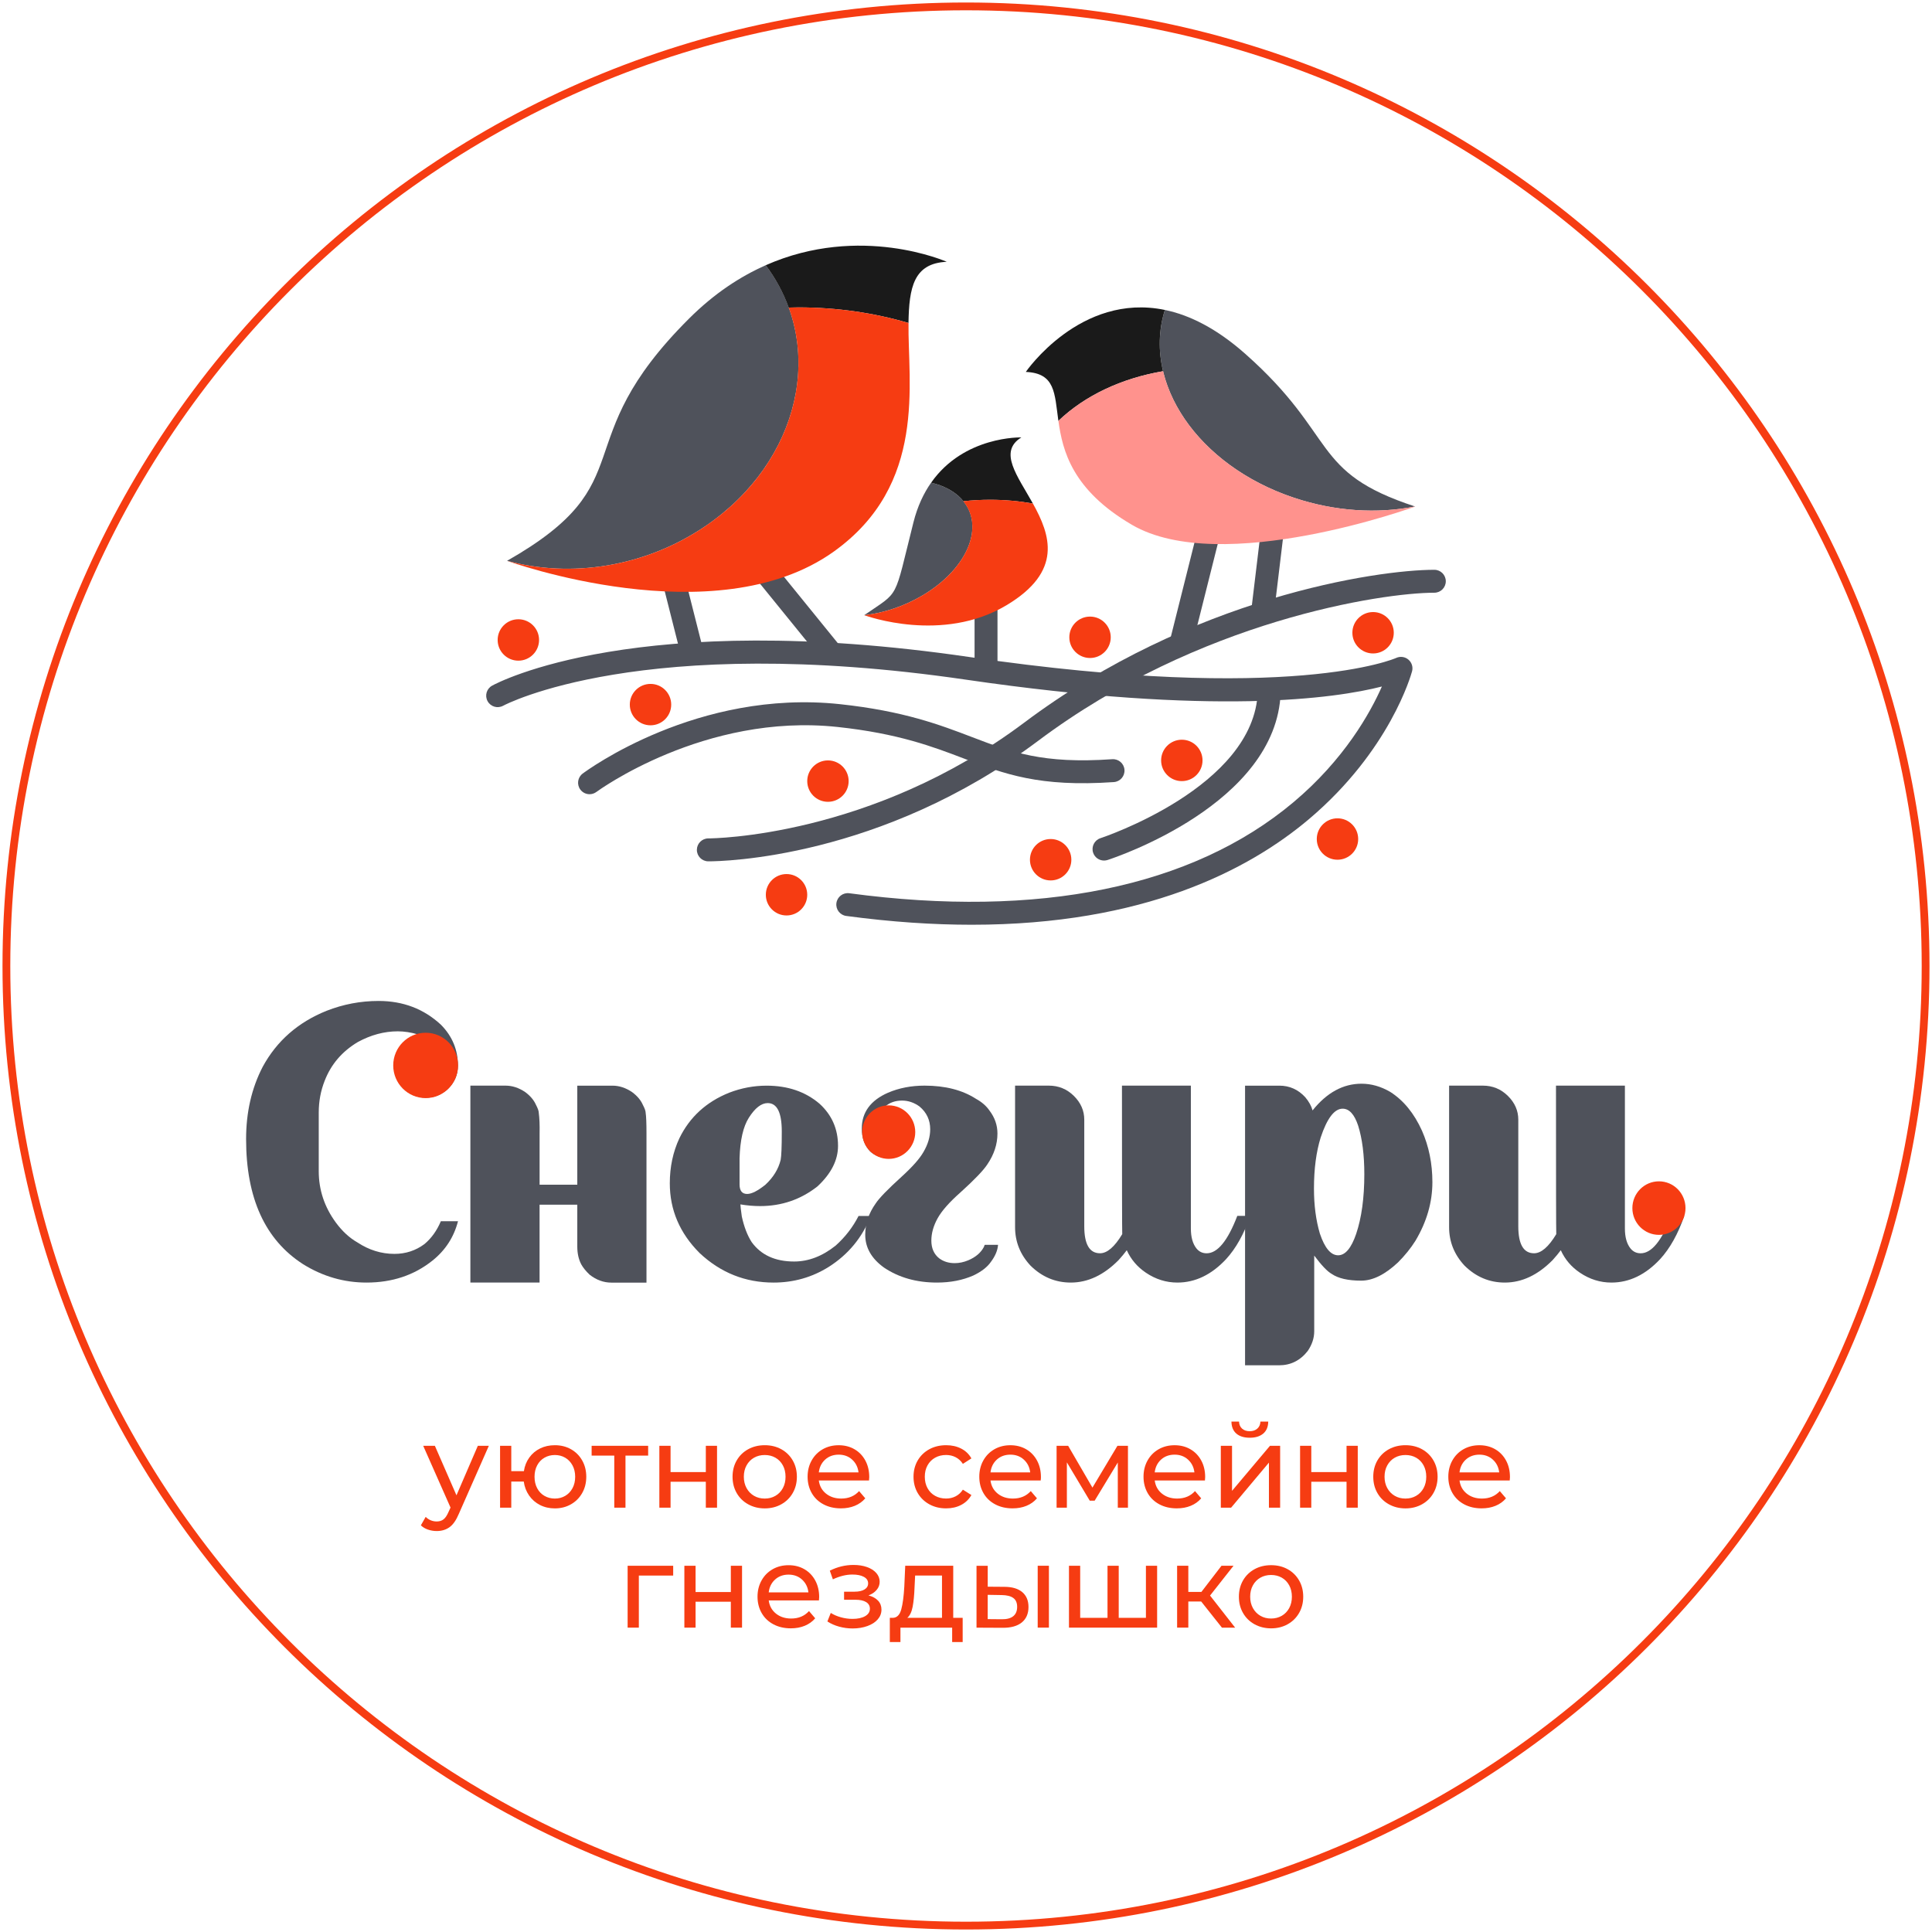 <?xml version="1.0" encoding="UTF-8"?> <svg xmlns="http://www.w3.org/2000/svg" width="302" height="302" viewBox="0 0 302 302" fill="none"> <g filter="url(#filter0_b_250_2)"> <circle cx="151" cy="151" r="150" fill="white" fill-opacity="0.78"></circle> </g> <path d="M151 301C233.843 301 301 233.843 301 151C301 68.157 233.843 1 151 1C68.157 1 1 68.157 1 151C1 233.843 68.157 301 151 301Z" stroke="#F63C12" stroke-width="1.218" stroke-miterlimit="10"></path> <path d="M57.288 200.484C53.772 200.484 50.472 199.532 47.396 197.624C41.444 193.812 38.468 187.288 38.468 178.056C38.468 173.864 39.332 170.096 41.064 166.756C43.264 162.712 46.588 159.796 51.044 158.004C53.652 156.98 56.364 156.464 59.18 156.464C63.02 156.464 66.276 157.712 68.944 160.2C70.704 161.988 71.584 164.112 71.584 166.576C71.584 168.044 71.012 169.304 69.868 170.356C68.872 171.176 67.772 171.588 66.572 171.588C65.252 171.588 64.08 171.104 63.056 170.136C62.06 169.112 61.56 167.908 61.56 166.532C61.56 165.272 62.016 164.128 62.924 163.104C63.48 162.576 63.948 162.24 64.332 162.092C64.888 161.828 65.224 161.696 65.344 161.696C64.228 161.372 63.176 161.212 62.18 161.212C60.068 161.212 57.988 161.768 55.936 162.884C53.472 164.352 51.744 166.372 50.748 168.952C50.132 170.508 49.824 172.16 49.824 173.92V183.068C49.824 186 50.72 188.684 52.508 191.116C53.504 192.464 54.62 193.492 55.848 194.196C57.664 195.396 59.6 196 61.652 196C63.412 196 64.98 195.488 66.356 194.46C67.44 193.552 68.292 192.364 68.908 190.9H71.592C70.948 193.392 69.612 195.444 67.592 197.056C64.732 199.34 61.304 200.484 57.288 200.484Z" fill="#4F525B"></path> <path d="M84.343 188.3V200.48H73.527V169.7H79.023C80.079 169.7 81.103 170.036 82.103 170.712C82.895 171.3 83.451 171.96 83.775 172.692C84.067 173.248 84.215 173.66 84.215 173.924C84.331 174.804 84.375 175.876 84.347 177.136V185.184H90.239V169.704H95.735C96.791 169.704 97.815 170.04 98.811 170.716C99.603 171.304 100.159 171.964 100.483 172.696C100.775 173.252 100.923 173.664 100.923 173.928C101.011 174.484 101.055 175.556 101.055 177.14V200.492H95.559C94.359 200.492 93.227 200.08 92.175 199.26C91.587 198.704 91.147 198.16 90.855 197.632C90.443 196.84 90.239 195.916 90.239 194.86V188.308H84.343V188.3Z" fill="#4F525B"></path> <path d="M120.924 200.485C116.496 200.485 112.64 198.945 109.36 195.869C106.252 192.761 104.7 189.125 104.7 184.965C104.7 182.413 105.2 180.069 106.196 177.929C107.808 174.617 110.404 172.241 113.98 170.805C115.884 170.073 117.836 169.705 119.828 169.705C123.14 169.705 125.896 170.645 128.096 172.521C130.032 174.281 130.996 176.481 130.996 179.117C130.996 181.345 129.924 183.457 127.784 185.449C125.176 187.501 122.184 188.529 118.816 188.529C117.82 188.529 116.792 188.441 115.736 188.265C115.736 188.469 115.808 189.101 115.956 190.157C116.308 191.769 116.82 193.105 117.496 194.157C118.964 196.181 121.176 197.193 124.136 197.193C126.392 197.193 128.564 196.357 130.644 194.689C132.14 193.341 133.328 191.801 134.204 190.073H136.14L136.096 190.117C134.776 193.457 132.592 196.097 129.544 198.033C126.936 199.665 124.064 200.485 120.924 200.485ZM116.792 186.633C117.496 186.633 118.448 186.149 119.652 185.181C120.884 184.037 121.676 182.749 122.028 181.309C122.144 180.725 122.204 179.241 122.204 176.869C122.204 173.909 121.472 172.429 120.004 172.429C119.008 172.429 118.024 173.193 117.056 174.717C116.176 176.097 115.692 178.205 115.604 181.049V185.137C115.604 186.133 116 186.633 116.792 186.633Z" fill="#4F525B"></path> <path d="M144.524 169.7C147.748 169.7 150.432 170.388 152.572 171.768C153.48 172.268 154.184 172.884 154.684 173.616C155.504 174.7 155.916 175.888 155.916 177.18C155.916 178.852 155.388 180.464 154.332 182.016C153.716 182.956 152.324 184.408 150.156 186.368C148.396 187.924 147.196 189.284 146.552 190.456C145.908 191.628 145.584 192.784 145.584 193.928C145.584 195.128 145.996 196.052 146.816 196.7C147.488 197.2 148.296 197.448 149.232 197.448C149.936 197.448 150.64 197.3 151.344 197.008C152.516 196.512 153.336 195.808 153.808 194.896C153.868 194.692 153.912 194.588 153.94 194.588H156.008C155.948 195.44 155.584 196.32 154.908 197.228C154.352 198.048 153.428 198.768 152.136 199.384C150.464 200.116 148.576 200.484 146.464 200.484C143.268 200.484 140.512 199.708 138.196 198.152C136.232 196.744 135.248 195.028 135.248 193.008C135.248 191.276 135.792 189.652 136.876 188.128C137.404 187.308 138.768 185.9 140.964 183.908C142.636 182.384 143.764 181.108 144.348 180.08C145.052 178.88 145.404 177.692 145.404 176.52C145.404 175.084 144.848 173.896 143.732 172.96C142.88 172.344 141.972 172.036 141.004 172.036C139.948 172.036 139.068 172.344 138.364 172.96C139.656 172.96 140.708 173.34 141.532 174.104C142.324 174.924 142.72 175.88 142.72 176.964C142.72 178.108 142.296 179.104 141.444 179.956C140.624 180.632 139.712 180.968 138.716 180.968C137.66 180.968 136.768 180.648 136.032 180C135.152 179.092 134.712 177.888 134.712 176.396C134.712 173.876 136.076 172.012 138.8 170.812C140.536 170.068 142.444 169.7 144.524 169.7Z" fill="#4F525B"></path> <path d="M184.047 200.484C182.287 200.484 180.647 199.972 179.123 198.944C177.775 198.036 176.779 196.864 176.131 195.428C175.807 195.868 175.383 196.38 174.855 196.968C172.539 199.312 170.047 200.484 167.379 200.484C164.975 200.484 162.879 199.604 161.091 197.844C159.479 196.116 158.671 194.108 158.671 191.82V169.7H163.947C165.471 169.7 166.775 170.236 167.859 171.304C168.943 172.376 169.487 173.612 169.487 175.02V191.684C169.487 194.5 170.307 195.904 171.951 195.904C173.063 195.904 174.223 194.908 175.423 192.916C175.395 192.536 175.379 184.796 175.379 169.696H186.151V192.036C186.151 193.384 186.443 194.424 187.031 195.16C187.443 195.66 187.967 195.908 188.615 195.908C190.315 195.908 191.915 193.96 193.407 190.06H195.431C194.463 192.876 193.203 195.132 191.647 196.832C189.367 199.268 186.831 200.484 184.047 200.484Z" fill="#4F525B"></path> <path d="M199.94 213.416H194.62V169.704H199.984C201.568 169.704 202.916 170.304 204.028 171.508C204.616 172.212 204.996 172.9 205.172 173.576C207.4 170.792 209.952 169.4 212.824 169.4C214.348 169.4 215.844 169.824 217.308 170.676C219.388 171.996 221.044 174.02 222.276 176.744C223.36 179.208 223.904 181.888 223.904 184.792C223.904 187.928 223.024 190.976 221.264 193.936C220.532 195.108 219.62 196.236 218.536 197.324C216.512 199.228 214.592 200.184 212.776 200.184C210.724 200.184 209.184 199.832 208.16 199.128C207.484 198.748 206.576 197.796 205.432 196.268V208.096C205.432 209.152 205.096 210.176 204.42 211.172C203.252 212.668 201.756 213.416 199.94 213.416ZM209.172 196.22C210.284 196.22 211.224 195.108 211.988 192.876C212.836 190.356 213.264 187.248 213.264 183.552C213.264 180.532 212.94 177.996 212.296 175.944C211.708 174.184 210.904 173.304 209.876 173.304C208.588 173.304 207.444 174.8 206.448 177.788C205.744 180.044 205.392 182.712 205.392 185.792C205.392 188.4 205.7 190.748 206.316 192.828C207.076 195.092 208.028 196.22 209.172 196.22Z" fill="#4F525B"></path> <path d="M251.892 200.484C250.132 200.484 248.492 199.972 246.968 198.944C245.62 198.036 244.624 196.864 243.976 195.428C243.652 195.868 243.228 196.38 242.7 196.968C240.384 199.312 237.892 200.484 235.224 200.484C232.82 200.484 230.724 199.604 228.936 197.844C227.324 196.116 226.516 194.108 226.516 191.82V169.7H231.792C233.316 169.7 234.62 170.236 235.704 171.304C236.788 172.376 237.332 173.612 237.332 175.02V191.684C237.332 194.5 238.152 195.904 239.796 195.904C240.908 195.904 242.068 194.908 243.268 192.916C243.24 192.536 243.224 184.796 243.224 169.696H253.996V192.036C253.996 193.384 254.288 194.424 254.876 195.16C255.288 195.66 255.812 195.908 256.46 195.908C258.16 195.908 259.76 193.96 261.252 190.06H263.276C262.308 192.876 261.048 195.132 259.492 196.832C257.212 199.268 254.676 200.484 251.892 200.484Z" fill="#4F525B"></path> <path d="M66.536 171.649C69.335 171.649 71.604 169.362 71.604 166.541C71.604 163.72 69.335 161.433 66.536 161.433C63.737 161.433 61.468 163.72 61.468 166.541C61.468 169.362 63.737 171.649 66.536 171.649Z" fill="#F63C12"></path> <path d="M138.916 181.151C141.209 181.151 143.068 179.278 143.068 176.967C143.068 174.656 141.209 172.783 138.916 172.783C136.623 172.783 134.764 174.656 134.764 176.967C134.764 179.278 136.623 181.151 138.916 181.151Z" fill="#F63C12"></path> <path d="M259.316 193.027C261.609 193.027 263.468 191.154 263.468 188.843C263.468 186.532 261.609 184.659 259.316 184.659C257.022 184.659 255.164 186.532 255.164 188.843C255.164 191.154 257.022 193.027 259.316 193.027Z" fill="#F63C12"></path> <path d="M110.28 82.232C125.128 72.124 129.2 54.084 119.696 41.46C115.724 43.216 111.652 45.864 107.72 49.788C88.012 69.428 101.12 75.22 79.264 87.664C89.176 90.376 100.8 88.684 110.28 82.232Z" fill="#4F525B"></path> <path d="M150.304 78.007C149.136 76.751 147.48 75.899 145.544 75.451C144.388 77.099 143.42 79.131 142.788 81.639C139.652 94.075 140.744 92.255 135.092 96.159C135.092 96.159 135.104 96.163 135.108 96.163C138.148 95.815 141.368 94.771 144.3 93.015C151.376 88.775 154.064 82.055 150.304 78.007Z" fill="#4F525B"></path> <path d="M154.131 106.463C153.143 106.463 152.339 105.663 152.339 104.671V94.967C152.339 93.979 153.143 93.175 154.131 93.175C155.119 93.175 155.923 93.975 155.923 94.967V104.671C155.923 105.663 155.119 106.463 154.131 106.463Z" fill="#4F525B"></path> <path d="M184.739 101.83C184.595 101.83 184.447 101.814 184.303 101.774C183.343 101.534 182.763 100.562 183.003 99.602L187.323 82.39C187.563 81.43 188.539 80.846 189.495 81.09C190.455 81.33 191.035 82.302 190.795 83.262L186.475 100.474C186.271 101.29 185.539 101.83 184.739 101.83Z" fill="#4F525B"></path> <path d="M197.336 97.692C197.264 97.692 197.192 97.688 197.12 97.68C196.136 97.564 195.436 96.671 195.556 95.688L197.468 79.787C197.584 78.808 198.476 78.108 199.46 78.224C200.444 78.34 201.144 79.231 201.024 80.216L199.112 96.115C199.004 97.023 198.232 97.692 197.336 97.692Z" fill="#4F525B"></path> <path d="M129.963 103.937C129.443 103.937 128.927 103.713 128.571 103.273L116.547 88.461C115.923 87.693 116.039 86.565 116.807 85.941C117.575 85.317 118.703 85.433 119.327 86.201L131.351 101.013C131.975 101.781 131.859 102.909 131.091 103.533C130.759 103.805 130.359 103.937 129.963 103.937Z" fill="#4F525B"></path> <path d="M108.16 103.724C107.36 103.724 106.628 103.184 106.424 102.372L103.668 91.48C103.424 90.52 104.008 89.548 104.964 89.304C105.924 89.064 106.896 89.644 107.14 90.6L109.896 101.492C110.14 102.452 109.556 103.424 108.6 103.668C108.452 103.708 108.304 103.724 108.16 103.724Z" fill="#4F525B"></path> <path d="M142.011 50.488C142.099 44.948 142.811 41.148 147.991 40.924C147.991 40.924 134.519 34.904 119.691 41.46C121.255 43.54 122.447 45.768 123.287 48.08C123.795 48.068 124.299 48.052 124.807 48.052C130.879 48.048 136.675 48.92 142.011 50.488Z" fill="#1A1A1A"></path> <path d="M110.279 82.232C100.803 88.684 89.179 90.376 79.263 87.664C79.111 87.752 79.419 87.576 79.263 87.664C79.263 87.664 111.739 99.48 130.299 86.244C145.007 75.756 141.871 59.784 142.015 50.488C136.675 48.92 130.879 48.048 124.811 48.048C124.299 48.048 123.795 48.064 123.291 48.076C127.555 59.812 122.679 73.788 110.279 82.232Z" fill="#F63C12"></path> <path d="M161.46 78.711C159.028 74.347 156.028 70.619 159.648 68.375C159.648 68.375 150.704 68.095 145.548 75.451C147.484 75.899 149.14 76.751 150.308 78.007C150.412 78.119 150.488 78.235 150.584 78.351C151.948 78.203 153.348 78.123 154.776 78.123C157.088 78.123 159.328 78.331 161.46 78.711Z" fill="#1A1A1A"></path> <path d="M144.296 93.016C141.364 94.772 138.144 95.816 135.104 96.164C135.428 96.284 147.312 100.596 157.328 94.608C166.2 89.304 164.184 83.608 161.456 78.708C159.328 78.328 157.084 78.12 154.768 78.12C153.34 78.12 151.94 78.2 150.576 78.348C153.896 82.428 151.18 88.892 144.296 93.016Z" fill="#F63C12"></path> <path d="M194.636 55.296C190.12 51.3 185.908 49.24 182.088 48.448C178.504 59.844 187.216 72.756 202.22 77.792C208.696 79.968 215.324 80.328 221.196 79.172C204.704 73.772 209.26 68.24 194.636 55.296Z" fill="#4F525B"></path> <path d="M182.088 48.449C168.864 45.697 160.348 58.137 160.348 58.137C164.972 58.341 164.836 61.449 165.44 65.789C169.616 61.801 175.364 59.125 181.804 58.029C181.048 54.849 181.1 51.589 182.088 48.449Z" fill="#1A1A1A"></path> <path d="M176.936 82.035C190.944 90.215 221.228 79.179 221.228 79.179C221.216 79.175 221.208 79.171 221.196 79.167C215.324 80.323 208.696 79.963 202.22 77.787C191.356 74.139 183.792 66.363 181.808 58.023C175.364 59.119 169.616 61.799 165.444 65.783C166.092 70.471 167.608 76.587 176.936 82.035Z" fill="#FF928D"></path> <path d="M101.684 113.376C103.471 113.376 104.92 111.927 104.92 110.14C104.92 108.353 103.471 106.904 101.684 106.904C99.897 106.904 98.448 108.353 98.448 110.14C98.448 111.927 99.897 113.376 101.684 113.376Z" fill="#F63C12"></path> <path d="M129.42 125.335C131.207 125.335 132.656 123.886 132.656 122.099C132.656 120.312 131.207 118.863 129.42 118.863C127.632 118.863 126.184 120.312 126.184 122.099C126.184 123.886 127.632 125.335 129.42 125.335Z" fill="#F63C12"></path> <path d="M122.947 143.1C124.735 143.1 126.183 141.651 126.183 139.864C126.183 138.077 124.735 136.628 122.947 136.628C121.16 136.628 119.711 138.077 119.711 139.864C119.711 141.651 121.16 143.1 122.947 143.1Z" fill="#F63C12"></path> <path d="M184.737 122.1C186.524 122.1 187.973 120.651 187.973 118.864C187.973 117.077 186.524 115.628 184.737 115.628C182.95 115.628 181.501 117.077 181.501 118.864C181.501 120.651 182.95 122.1 184.737 122.1Z" fill="#F63C12"></path> <path d="M214.632 102.145C216.419 102.145 217.868 100.696 217.868 98.909C217.868 97.122 216.419 95.673 214.632 95.673C212.845 95.673 211.396 97.122 211.396 98.909C211.396 100.696 212.845 102.145 214.632 102.145Z" fill="#F63C12"></path> <path d="M209.068 134.388C210.855 134.388 212.304 132.939 212.304 131.152C212.304 129.365 210.855 127.916 209.068 127.916C207.281 127.916 205.832 129.365 205.832 131.152C205.832 132.939 207.281 134.388 209.068 134.388Z" fill="#F63C12"></path> <path d="M81.027 103.272C82.814 103.272 84.263 101.823 84.263 100.036C84.263 98.249 82.814 96.8 81.027 96.8C79.24 96.8 77.791 98.249 77.791 100.036C77.791 101.823 79.24 103.272 81.027 103.272Z" fill="#F63C12"></path> <path d="M170.388 102.855C172.175 102.855 173.624 101.406 173.624 99.619C173.624 97.832 172.175 96.383 170.388 96.383C168.601 96.383 167.152 97.832 167.152 99.619C167.152 101.406 168.601 102.855 170.388 102.855Z" fill="#F63C12"></path> <path d="M164.232 137.624C166.019 137.624 167.468 136.176 167.468 134.388C167.468 132.601 166.019 131.152 164.232 131.152C162.445 131.152 160.996 132.601 160.996 134.388C160.996 136.176 162.445 137.624 164.232 137.624Z" fill="#F63C12"></path> <path d="M110.796 134.639C110.756 134.639 110.728 134.639 110.708 134.639C109.72 134.631 108.924 133.823 108.932 132.835C108.94 131.851 109.74 131.055 110.724 131.055C110.728 131.055 110.732 131.055 110.744 131.055C111.3 131.055 136.204 130.883 160.112 112.947C186.224 93.355 215.236 89.067 224.208 89.067C225.196 89.067 226 89.867 226 90.859C226 91.851 225.196 92.651 224.208 92.651C216.148 92.651 187.468 96.907 162.26 115.815C137.668 134.259 112.748 134.639 110.796 134.639Z" fill="#4F525B"></path> <path d="M151.891 144.552C145.891 144.552 139.367 144.128 132.279 143.176C131.299 143.044 130.611 142.144 130.743 141.164C130.875 140.184 131.771 139.496 132.755 139.628C162.351 143.6 186.347 138.688 202.147 125.432C210.131 118.736 214.191 111.432 216.011 107.312C208.707 109.176 189.827 111.916 150.975 106.24C100.271 98.832 78.863 110.2 78.651 110.316C77.783 110.792 76.695 110.476 76.219 109.608C75.743 108.74 76.059 107.652 76.927 107.176C77.827 106.68 99.611 95.112 151.495 102.696C201.903 110.06 218.075 102.92 218.235 102.848C218.867 102.556 219.615 102.652 220.147 103.1C220.679 103.548 220.907 104.26 220.727 104.932C220.591 105.432 217.295 117.308 204.635 128.02C195.175 136.02 178.779 144.552 151.891 144.552Z" fill="#4F525B"></path> <path d="M92.156 124.147C91.612 124.147 91.072 123.899 90.719 123.427C90.127 122.635 90.287 121.515 91.079 120.923C91.803 120.383 109.052 107.695 131.292 110.071C141.256 111.139 146.944 113.307 151.956 115.223C158.116 117.575 162.98 119.435 173.86 118.675C174.848 118.607 175.704 119.351 175.772 120.339C175.84 121.327 175.096 122.183 174.108 122.251C162.436 123.059 156.988 120.983 150.68 118.571C145.868 116.735 140.416 114.651 130.912 113.635C110.108 111.407 93.395 123.667 93.228 123.791C92.903 124.031 92.528 124.147 92.156 124.147Z" fill="#4F525B"></path> <path d="M172.572 134.516C171.816 134.516 171.116 134.036 170.868 133.276C170.564 132.336 171.08 131.324 172.02 131.02C172.26 130.94 196.068 123.044 196.608 108.132C196.644 107.144 197.484 106.364 198.464 106.408C199.452 106.444 200.224 107.272 200.188 108.264C199.56 125.684 174.204 134.084 173.124 134.432C172.94 134.488 172.756 134.516 172.572 134.516Z" fill="#4F525B"></path> <path d="M76.413 226L71.721 236.64C71.309 237.624 70.825 238.32 70.269 238.72C69.713 239.12 69.049 239.324 68.269 239.324C67.793 239.324 67.337 239.248 66.893 239.096C66.449 238.944 66.081 238.72 65.789 238.432L66.537 237.116C67.037 237.592 67.613 237.828 68.269 237.828C68.693 237.828 69.053 237.716 69.337 237.492C69.621 237.268 69.881 236.88 70.113 236.332L70.425 235.656L66.153 226H67.977L71.353 233.74L74.693 226H76.413Z" fill="#F63C12"></path> <path d="M89.252 226.536C89.996 226.956 90.58 227.54 91.004 228.288C91.428 229.036 91.644 229.884 91.644 230.836C91.644 231.784 91.432 232.632 91.004 233.384C90.58 234.132 89.996 234.72 89.252 235.144C88.508 235.568 87.672 235.784 86.732 235.784C85.88 235.784 85.108 235.608 84.412 235.256C83.72 234.904 83.148 234.408 82.704 233.768C82.26 233.128 81.984 232.404 81.872 231.588H79.92V235.676H78.168V226H79.92V229.96H81.892C82.012 229.156 82.296 228.448 82.74 227.832C83.184 227.216 83.748 226.744 84.436 226.408C85.124 226.072 85.888 225.908 86.728 225.908C87.668 225.908 88.508 226.116 89.252 226.536ZM88.348 233.828C88.828 233.548 89.208 233.148 89.488 232.632C89.768 232.116 89.908 231.516 89.908 230.836C89.908 230.168 89.768 229.572 89.488 229.056C89.208 228.54 88.828 228.14 88.348 227.86C87.868 227.58 87.328 227.44 86.732 227.44C86.136 227.44 85.596 227.58 85.108 227.86C84.62 228.14 84.24 228.54 83.968 229.056C83.692 229.572 83.556 230.168 83.556 230.836C83.556 231.516 83.692 232.116 83.968 232.632C84.24 233.148 84.62 233.548 85.108 233.828C85.596 234.108 86.136 234.248 86.732 234.248C87.328 234.248 87.864 234.108 88.348 233.828Z" fill="#F63C12"></path> <path d="M101.312 227.532H97.772V235.672H96.02V227.532H92.481V226H101.316V227.532H101.312Z" fill="#F63C12"></path> <path d="M103.067 226H104.819V230.108H110.331V226H112.083V235.672H110.331V231.62H104.819V235.672H103.067V226Z" fill="#F63C12"></path> <path d="M116.952 235.144C116.184 234.72 115.584 234.132 115.156 233.384C114.724 232.636 114.508 231.788 114.508 230.836C114.508 229.888 114.724 229.036 115.156 228.288C115.588 227.54 116.188 226.956 116.952 226.536C117.72 226.116 118.584 225.908 119.544 225.908C120.504 225.908 121.364 226.116 122.128 226.536C122.888 226.956 123.484 227.54 123.916 228.288C124.348 229.036 124.564 229.884 124.564 230.836C124.564 231.784 124.348 232.632 123.916 233.384C123.484 234.136 122.888 234.72 122.128 235.144C121.368 235.568 120.508 235.784 119.544 235.784C118.58 235.784 117.716 235.568 116.952 235.144ZM121.212 233.82C121.704 233.536 122.092 233.132 122.372 232.616C122.652 232.1 122.792 231.504 122.792 230.836C122.792 230.168 122.652 229.572 122.372 229.056C122.092 228.54 121.704 228.14 121.212 227.86C120.72 227.58 120.164 227.44 119.54 227.44C118.916 227.44 118.364 227.58 117.868 227.86C117.376 228.14 116.984 228.54 116.7 229.056C116.412 229.572 116.272 230.168 116.272 230.836C116.272 231.504 116.416 232.1 116.7 232.616C116.984 233.132 117.376 233.536 117.868 233.82C118.36 234.108 118.916 234.248 119.54 234.248C120.164 234.248 120.72 234.108 121.212 233.82Z" fill="#F63C12"></path> <path d="M135.84 231.419H127.992C128.104 232.271 128.476 232.955 129.116 233.471C129.756 233.987 130.548 234.247 131.496 234.247C132.652 234.247 133.584 233.859 134.288 233.079L135.256 234.211C134.82 234.723 134.272 235.111 133.624 235.379C132.972 235.647 132.244 235.779 131.444 235.779C130.42 235.779 129.516 235.571 128.724 235.151C127.932 234.731 127.32 234.143 126.888 233.391C126.456 232.635 126.24 231.783 126.24 230.835C126.24 229.899 126.448 229.051 126.868 228.299C127.288 227.543 127.868 226.959 128.604 226.539C129.34 226.119 130.172 225.911 131.096 225.911C132.02 225.911 132.844 226.119 133.568 226.539C134.292 226.959 134.856 227.547 135.264 228.299C135.672 229.055 135.876 229.919 135.876 230.891C135.876 231.023 135.864 231.199 135.84 231.419ZM128.988 228.151C128.424 228.663 128.092 229.331 127.992 230.159H134.2C134.104 229.343 133.772 228.679 133.204 228.159C132.64 227.643 131.936 227.383 131.096 227.383C130.256 227.387 129.552 227.639 128.988 228.151Z" fill="#F63C12"></path> <path d="M145.268 235.144C144.496 234.72 143.888 234.132 143.452 233.384C143.016 232.636 142.796 231.788 142.796 230.836C142.796 229.888 143.016 229.036 143.452 228.288C143.892 227.54 144.496 226.956 145.268 226.536C146.04 226.116 146.92 225.908 147.904 225.908C148.78 225.908 149.564 226.084 150.248 226.436C150.936 226.788 151.468 227.3 151.844 227.968L150.512 228.824C150.208 228.36 149.832 228.016 149.38 227.784C148.928 227.552 148.432 227.436 147.884 227.436C147.252 227.436 146.68 227.576 146.176 227.856C145.672 228.136 145.276 228.536 144.988 229.052C144.7 229.568 144.56 230.164 144.56 230.832C144.56 231.512 144.704 232.112 144.988 232.628C145.272 233.144 145.668 233.544 146.176 233.824C146.68 234.104 147.248 234.244 147.884 234.244C148.432 234.244 148.932 234.128 149.38 233.896C149.832 233.664 150.208 233.32 150.512 232.856L151.844 233.696C151.468 234.364 150.936 234.88 150.248 235.24C149.56 235.6 148.78 235.78 147.904 235.78C146.92 235.784 146.04 235.568 145.268 235.144Z" fill="#F63C12"></path> <path d="M162.677 231.419H154.829C154.941 232.271 155.313 232.955 155.953 233.471C156.593 233.987 157.385 234.247 158.333 234.247C159.489 234.247 160.421 233.859 161.125 233.079L162.093 234.211C161.657 234.723 161.109 235.111 160.461 235.379C159.809 235.647 159.081 235.779 158.281 235.779C157.257 235.779 156.353 235.571 155.561 235.151C154.769 234.731 154.157 234.143 153.725 233.391C153.293 232.635 153.077 231.783 153.077 230.835C153.077 229.899 153.285 229.051 153.705 228.299C154.125 227.543 154.705 226.959 155.441 226.539C156.177 226.119 157.009 225.911 157.933 225.911C158.857 225.911 159.681 226.119 160.405 226.539C161.129 226.959 161.693 227.547 162.101 228.299C162.509 229.055 162.713 229.919 162.713 230.891C162.717 231.023 162.701 231.199 162.677 231.419ZM155.825 228.151C155.261 228.663 154.929 229.331 154.829 230.159H161.037C160.941 229.343 160.609 228.679 160.041 228.159C159.477 227.643 158.773 227.383 157.933 227.383C157.093 227.387 156.389 227.639 155.825 228.151Z" fill="#F63C12"></path> <path d="M176.316 226V235.672H174.728V228.608L171.112 234.576H170.344L166.768 228.588V235.672H165.16V226H166.968L170.764 232.536L174.672 226H176.316Z" fill="#F63C12"></path> <path d="M188.349 231.419H180.501C180.613 232.271 180.985 232.955 181.625 233.471C182.265 233.987 183.057 234.247 184.005 234.247C185.161 234.247 186.093 233.859 186.797 233.079L187.765 234.211C187.329 234.723 186.781 235.111 186.133 235.379C185.481 235.647 184.757 235.779 183.953 235.779C182.929 235.779 182.025 235.571 181.233 235.151C180.441 234.731 179.829 234.143 179.397 233.391C178.965 232.635 178.749 231.783 178.749 230.835C178.749 229.899 178.957 229.051 179.377 228.299C179.797 227.543 180.377 226.959 181.113 226.539C181.849 226.119 182.681 225.911 183.605 225.911C184.529 225.911 185.353 226.119 186.077 226.539C186.801 226.959 187.365 227.547 187.773 228.299C188.181 229.055 188.385 229.919 188.385 230.891C188.385 231.023 188.373 231.199 188.349 231.419ZM181.493 228.151C180.929 228.663 180.597 229.331 180.497 230.159H186.705C186.609 229.343 186.277 228.679 185.709 228.159C185.145 227.643 184.441 227.383 183.601 227.383C182.761 227.387 182.061 227.639 181.493 228.151Z" fill="#F63C12"></path> <path d="M190.832 225.999H192.584V233.043L198.516 225.999H200.104V235.671H198.352V228.627L192.44 235.671H190.832V225.999ZM193.26 224.091C192.76 223.659 192.504 223.035 192.492 222.219H193.68C193.692 222.671 193.848 223.031 194.144 223.307C194.444 223.579 194.84 223.719 195.34 223.719C195.84 223.719 196.24 223.583 196.544 223.307C196.848 223.035 197.008 222.671 197.02 222.219H198.244C198.232 223.035 197.972 223.659 197.46 224.091C196.948 224.523 196.248 224.739 195.36 224.739C194.46 224.739 193.76 224.523 193.26 224.091Z" fill="#F63C12"></path> <path d="M203.221 226H204.973V230.108H210.485V226H212.237V235.672H210.485V231.62H204.973V235.672H203.221V226Z" fill="#F63C12"></path> <path d="M217.105 235.144C216.337 234.72 215.737 234.132 215.309 233.384C214.877 232.636 214.661 231.788 214.661 230.836C214.661 229.888 214.877 229.036 215.309 228.288C215.741 227.54 216.341 226.956 217.105 226.536C217.873 226.116 218.737 225.908 219.697 225.908C220.657 225.908 221.517 226.116 222.281 226.536C223.041 226.956 223.637 227.54 224.069 228.288C224.501 229.036 224.717 229.884 224.717 230.836C224.717 231.784 224.501 232.632 224.069 233.384C223.637 234.136 223.041 234.72 222.281 235.144C221.521 235.568 220.661 235.784 219.697 235.784C218.733 235.784 217.869 235.568 217.105 235.144ZM221.365 233.82C221.857 233.536 222.245 233.132 222.525 232.616C222.805 232.1 222.945 231.504 222.945 230.836C222.945 230.168 222.805 229.572 222.525 229.056C222.245 228.54 221.857 228.14 221.365 227.86C220.873 227.58 220.317 227.44 219.693 227.44C219.069 227.44 218.517 227.58 218.021 227.86C217.529 228.14 217.137 228.54 216.853 229.056C216.565 229.572 216.425 230.168 216.425 230.836C216.425 231.504 216.569 232.1 216.853 232.616C217.137 233.132 217.529 233.536 218.021 233.82C218.513 234.108 219.069 234.248 219.693 234.248C220.317 234.248 220.873 234.108 221.365 233.82Z" fill="#F63C12"></path> <path d="M235.993 231.419H228.145C228.257 232.271 228.629 232.955 229.269 233.471C229.909 233.987 230.701 234.247 231.649 234.247C232.805 234.247 233.737 233.859 234.441 233.079L235.409 234.211C234.973 234.723 234.425 235.111 233.777 235.379C233.129 235.647 232.401 235.779 231.597 235.779C230.573 235.779 229.669 235.571 228.877 235.151C228.085 234.731 227.473 234.143 227.041 233.391C226.609 232.635 226.393 231.783 226.393 230.835C226.393 229.899 226.601 229.051 227.021 228.299C227.441 227.543 228.021 226.959 228.757 226.539C229.493 226.119 230.325 225.911 231.249 225.911C232.173 225.911 232.997 226.119 233.721 226.539C234.445 226.959 235.009 227.547 235.417 228.299C235.825 229.055 236.029 229.919 236.029 230.891C236.029 231.023 236.017 231.199 235.993 231.419ZM229.137 228.151C228.573 228.663 228.241 229.331 228.141 230.159H234.349C234.253 229.343 233.921 228.679 233.353 228.159C232.789 227.643 232.085 227.383 231.245 227.383C230.409 227.387 229.705 227.639 229.137 228.151Z" fill="#F63C12"></path> <path d="M105.228 246.284H99.86V254.424H98.108V244.752H105.228V246.284Z" fill="#F63C12"></path> <path d="M106.976 244.752H108.728V248.86H114.24V244.752H115.992V254.424H114.24V250.372H108.728V254.424H106.976V244.752Z" fill="#F63C12"></path> <path d="M128.012 250.172H120.164C120.276 251.024 120.648 251.708 121.288 252.224C121.928 252.74 122.72 253 123.668 253C124.824 253 125.756 252.612 126.46 251.832L127.428 252.964C126.992 253.476 126.444 253.864 125.796 254.132C125.148 254.4 124.416 254.532 123.616 254.532C122.592 254.532 121.688 254.324 120.896 253.904C120.104 253.484 119.492 252.896 119.06 252.144C118.628 251.388 118.412 250.536 118.412 249.588C118.412 248.652 118.62 247.804 119.04 247.052C119.46 246.296 120.04 245.712 120.776 245.292C121.512 244.872 122.344 244.664 123.268 244.664C124.192 244.664 125.016 244.872 125.74 245.292C126.464 245.712 127.028 246.3 127.436 247.052C127.844 247.808 128.048 248.672 128.048 249.644C128.048 249.776 128.036 249.952 128.012 250.172ZM121.156 246.904C120.592 247.416 120.26 248.084 120.16 248.912H126.368C126.272 248.096 125.94 247.432 125.372 246.912C124.808 246.396 124.104 246.136 123.264 246.136C122.424 246.136 121.724 246.392 121.156 246.904Z" fill="#F63C12"></path> <path d="M137.257 250.208C137.609 250.584 137.785 251.052 137.785 251.612C137.785 252.184 137.589 252.692 137.201 253.136C136.813 253.58 136.273 253.928 135.585 254.176C134.897 254.424 134.129 254.552 133.277 254.552C132.557 254.552 131.857 254.456 131.169 254.268C130.481 254.08 129.869 253.808 129.333 253.456L129.861 252.124C130.325 252.416 130.853 252.644 131.449 252.808C132.045 252.972 132.649 253.056 133.257 253.056C134.085 253.056 134.745 252.912 135.237 252.628C135.729 252.344 135.977 251.956 135.977 251.468C135.977 251.016 135.781 250.672 135.385 250.428C134.989 250.184 134.433 250.064 133.713 250.064H131.941V248.804H133.585C134.241 248.804 134.761 248.688 135.137 248.456C135.513 248.224 135.701 247.908 135.701 247.508C135.701 247.068 135.481 246.728 135.037 246.488C134.593 246.244 133.993 246.124 133.237 246.124C132.277 246.124 131.261 246.372 130.189 246.872L129.713 245.52C130.893 244.924 132.129 244.624 133.417 244.624C134.197 244.624 134.897 244.732 135.517 244.952C136.137 245.172 136.625 245.48 136.977 245.884C137.329 246.284 137.505 246.744 137.505 247.252C137.505 247.728 137.349 248.152 137.029 248.528C136.713 248.904 136.285 249.192 135.753 249.384C136.405 249.556 136.905 249.832 137.257 250.208Z" fill="#F63C12"></path> <path d="M150.48 252.892V256.672H148.836V254.428H140.752V256.672H139.092V252.892H139.604C140.224 252.856 140.648 252.416 140.88 251.576C141.112 250.736 141.268 249.548 141.356 248.016L141.5 244.748H149.004V252.888H150.48V252.892ZM142.66 251.164C142.508 251.96 142.232 252.536 141.828 252.888H147.248V246.28H143.048L142.956 248.14C142.912 249.36 142.812 250.368 142.66 251.164Z" fill="#F63C12"></path> <path d="M159.8 248.876C160.444 249.424 160.768 250.196 160.768 251.196C160.768 252.244 160.416 253.048 159.72 253.616C159.02 254.18 158.02 254.46 156.716 254.448L152.644 254.428V244.756H154.396V248.024L157.004 248.044C158.224 248.048 159.152 248.328 159.8 248.876ZM158.384 252.636C158.792 252.308 158.996 251.82 158.996 251.176C158.996 250.544 158.796 250.08 158.392 249.788C157.992 249.496 157.388 249.344 156.584 249.332L154.392 249.296V253.092L156.584 253.112C157.376 253.124 157.976 252.964 158.384 252.636ZM162.208 244.752H163.96V254.424H162.208V244.752Z" fill="#F63C12"></path> <path d="M180.876 244.752V254.424H167.096V244.752H168.848V252.892H173.12V244.752H174.872V252.892H179.124V244.752H180.876Z" fill="#F63C12"></path> <path d="M187.76 250.336H185.752V254.424H184V244.752H185.752V248.84H187.796L190.936 244.752H192.816L189.148 249.408L193.072 254.428H191.008L187.76 250.336Z" fill="#F63C12"></path> <path d="M196.101 253.896C195.333 253.472 194.733 252.884 194.305 252.136C193.873 251.388 193.657 250.54 193.657 249.588C193.657 248.64 193.873 247.788 194.305 247.04C194.737 246.292 195.337 245.708 196.101 245.288C196.869 244.868 197.733 244.66 198.693 244.66C199.653 244.66 200.517 244.868 201.277 245.288C202.037 245.708 202.633 246.292 203.065 247.04C203.497 247.788 203.713 248.636 203.713 249.588C203.713 250.536 203.497 251.384 203.065 252.136C202.633 252.888 202.037 253.472 201.277 253.896C200.517 254.32 199.657 254.536 198.693 254.536C197.729 254.532 196.869 254.32 196.101 253.896ZM200.361 252.572C200.853 252.288 201.241 251.884 201.521 251.368C201.801 250.852 201.941 250.256 201.941 249.588C201.941 248.92 201.801 248.324 201.521 247.808C201.241 247.292 200.853 246.892 200.361 246.612C199.869 246.332 199.313 246.192 198.689 246.192C198.069 246.192 197.513 246.332 197.017 246.612C196.525 246.892 196.133 247.292 195.849 247.808C195.561 248.324 195.421 248.92 195.421 249.588C195.421 250.256 195.565 250.852 195.849 251.368C196.133 251.884 196.525 252.288 197.017 252.572C197.509 252.86 198.065 253 198.689 253C199.313 253 199.869 252.856 200.361 252.572Z" fill="#F63C12"></path> <defs> <filter id="filter0_b_250_2" x="-3" y="-3" width="308" height="308" filterUnits="userSpaceOnUse" color-interpolation-filters="sRGB"> <feFlood flood-opacity="0" result="BackgroundImageFix"></feFlood> <feGaussianBlur in="BackgroundImageFix" stdDeviation="2"></feGaussianBlur> <feComposite in2="SourceAlpha" operator="in" result="effect1_backgroundBlur_250_2"></feComposite> <feBlend mode="normal" in="SourceGraphic" in2="effect1_backgroundBlur_250_2" result="shape"></feBlend> </filter> </defs> </svg> 
